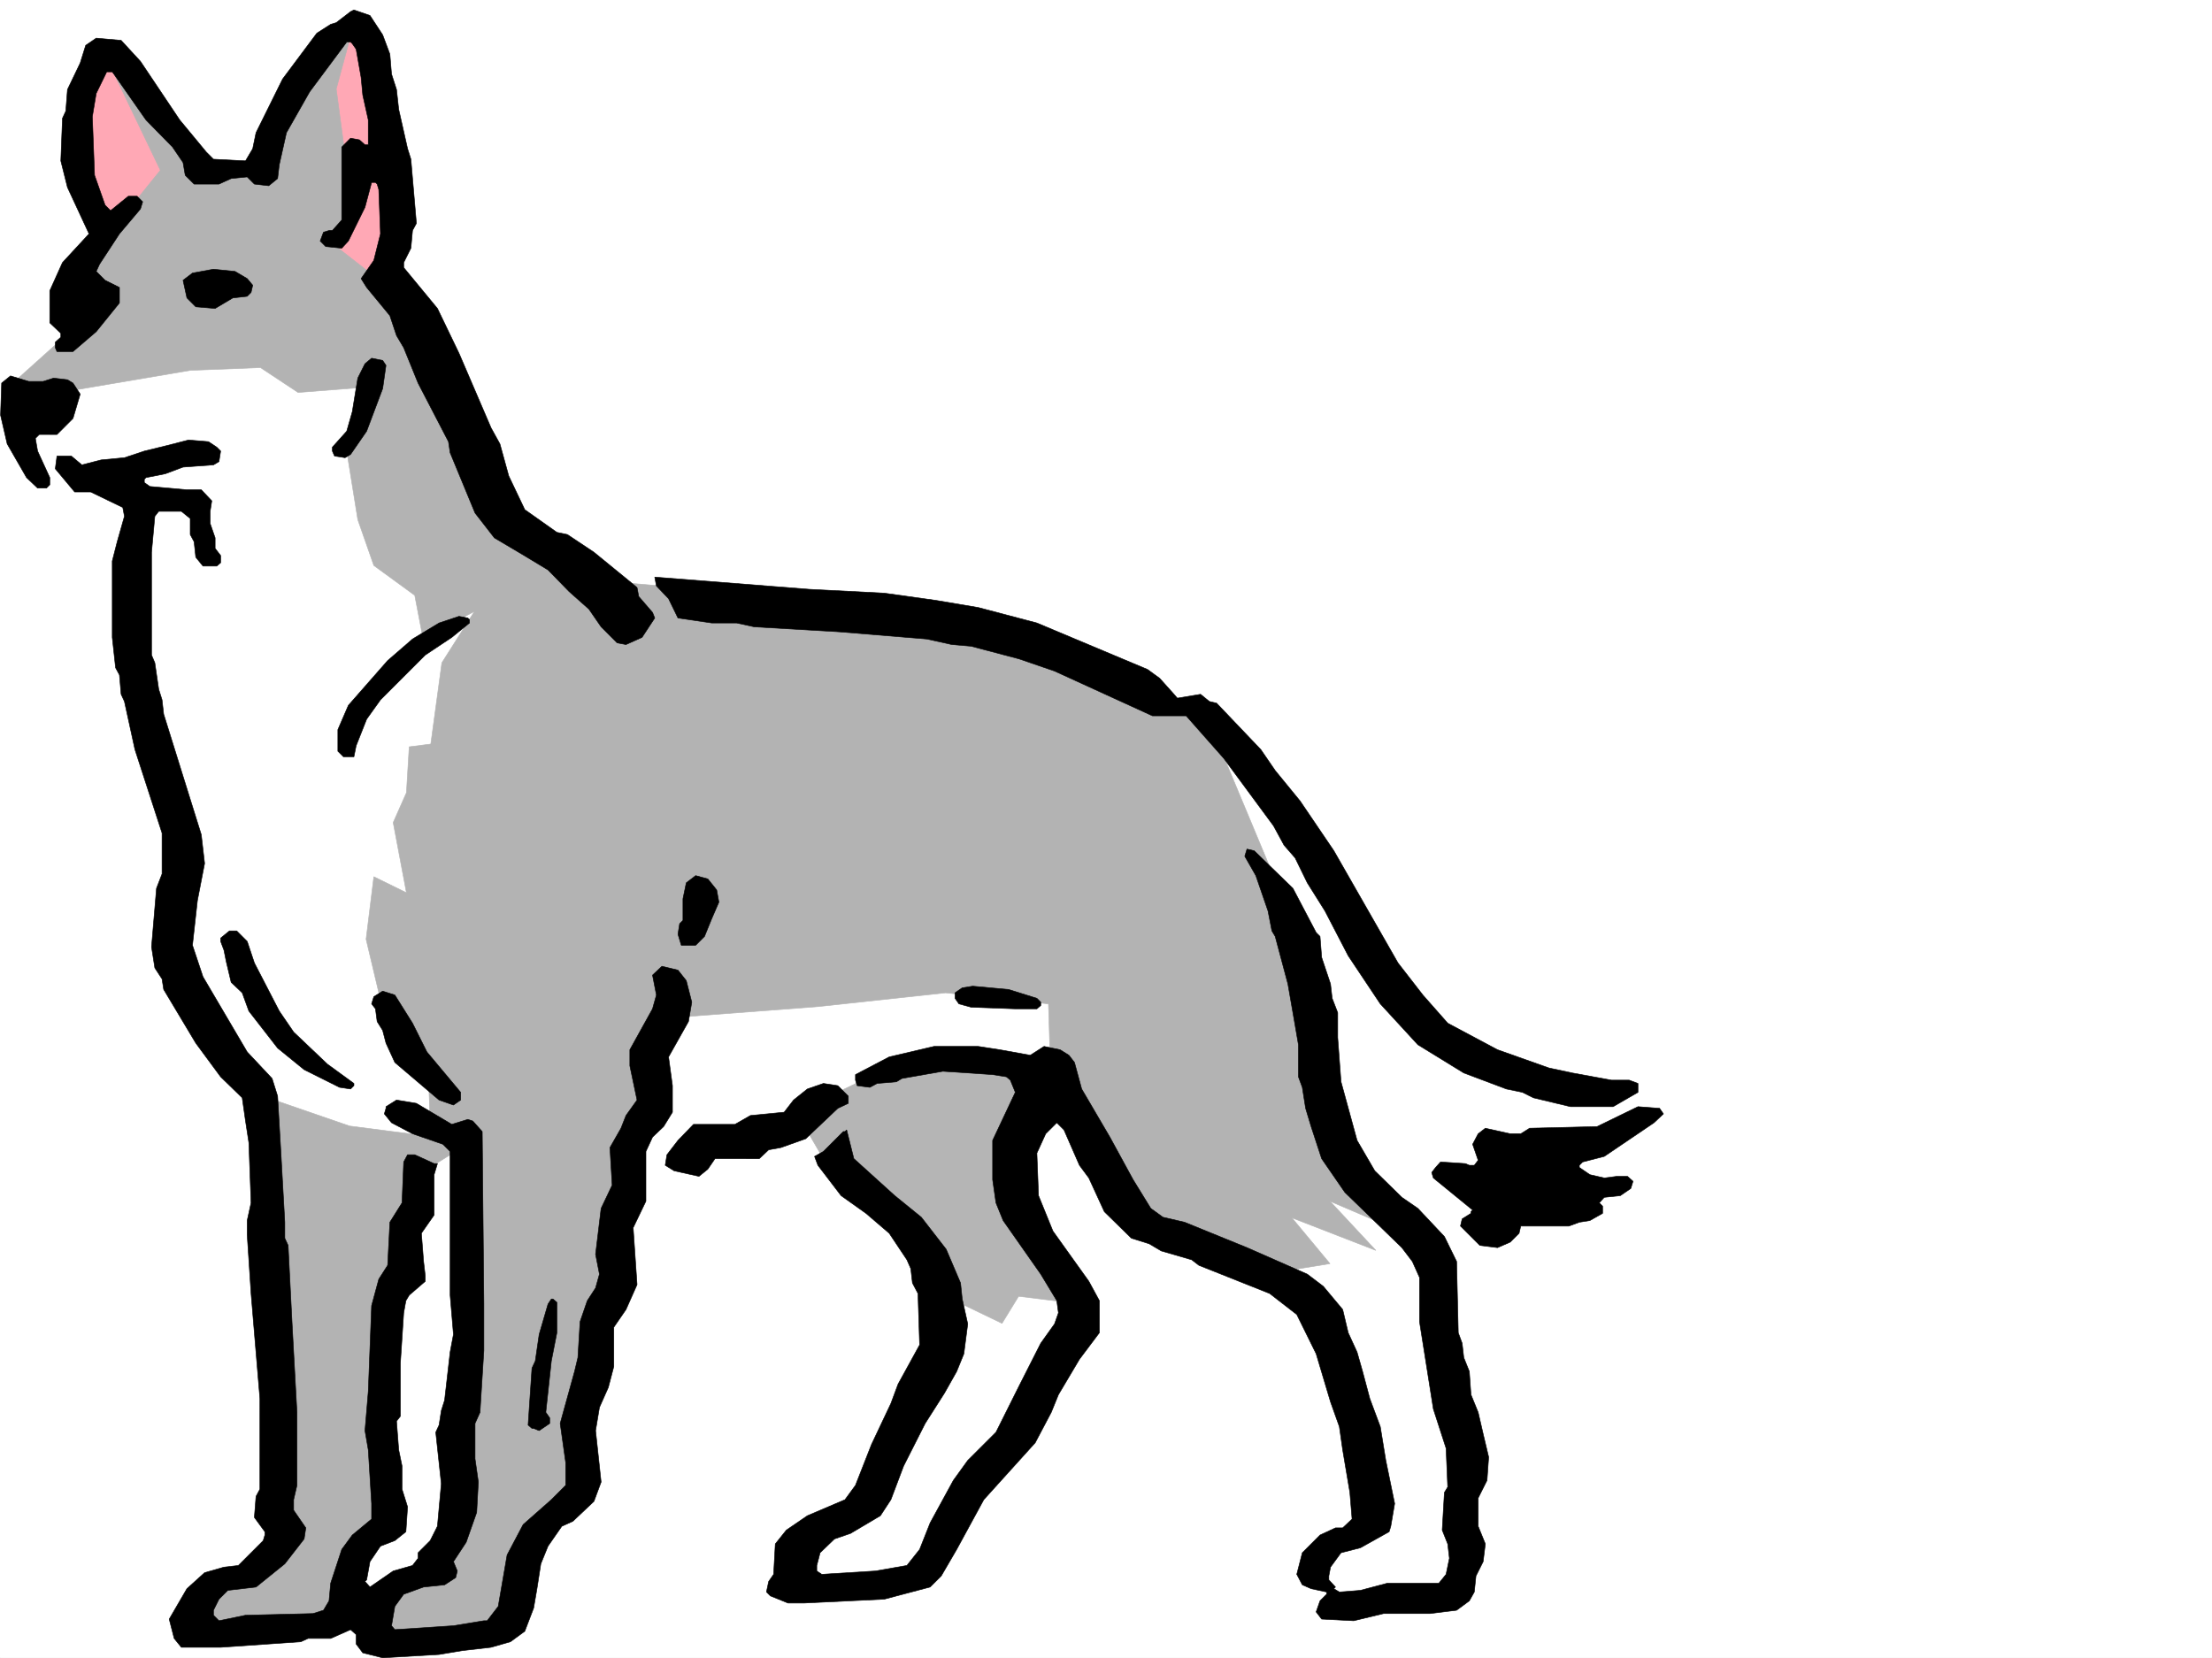 <svg xmlns="http://www.w3.org/2000/svg" width="2997.016" height="2246.668"><rect width="100%" height="100%" fill="#808080" stroke="none"/><defs><clipPath id="a"><path d="M0 0h2997v2244.137H0Zm0 0"/></clipPath></defs><path fill="#fff" d="M0 2246.297h2997.016V0H0Zm0 0"/><g clip-path="url(#a)" transform="translate(0 2.16)"><path fill="#fff" fill-rule="evenodd" stroke="#fff" stroke-linecap="square" stroke-linejoin="bevel" stroke-miterlimit="10" stroke-width=".743" d="M.742 2244.137h2995.531V-2.16H.743Zm0 0"/></g><path fill="#fff" fill-rule="evenodd" stroke="#fff" stroke-linecap="square" stroke-linejoin="bevel" stroke-miterlimit="10" stroke-width=".743" d="m26.234 535.555 198.551-73.43 296.692 25.492L968.78 1162.48l690.075-168.558 230.769 325.82 73.43 95.13 264.472 66.667-47.937 54.7-176.067 143.066h-80.937l69.676 326.566-14.23 157.258-176.071 7.508-29.246-51.692 91.418-54.66-77.145-300.367-106.43-59.156-146.077-58.418-110.887-187.25-54.703 132.55 98.883 194.012-230.766 352.02-187.29 7.508 51.688-73.43 73.43-32.922 102.64-264.434-51.69-102.597-143.106-149.793-238.278 76.398-480.265-80.152-139.352-235.188 25.453-146.82-80.894-292.86 11.219-161.796-135.598-39.684Zm0 0"/><path fill="#ffa8b5" fill-rule="evenodd" stroke="#ffa8b5" stroke-linecap="square" stroke-linejoin="bevel" stroke-miterlimit="10" stroke-width=".743" d="M140.094 69.676 271.98 226.937l113.899 3.754L477.293 40.43l47.937 146.078 18.73 136.3-77.183 135.602-326.683-146.82-44.18-121.328Zm0 0"/><path fill="#b5b5b5" fill-rule="evenodd" stroke="#b5b5b5" stroke-linecap="square" stroke-linejoin="bevel" stroke-miterlimit="10" stroke-width=".743" d="m1078.926 1507.031 128.875-62.168 179.82 3.715-14.977 157.297 91.415 161.055-83.946-10.48-22.484 36.675-83.906-40.43-47.938-80.894-106.39-95.133zm0 0"/><path fill="#b3b3b3" fill-rule="evenodd" stroke="#b3b3b3" stroke-linecap="square" stroke-linejoin="bevel" stroke-miterlimit="10" stroke-width=".743" d="m140.094 69.676 77.183 76.363 54.703 80.898h62.95l68.933-120.585 73.43-65.922-21.738 80.156 21.738 161.793-17.984 54.664 84.652 65.922 139.351 289.887 142.364 95.09 260.758 22.484 355.886 69.676 194.797 95.128 113.156 271.122 55.442 286.132 116.87 146.82-120.624-51.687 62.172 66.664-113.86-44.222 51.688 62.168-92.156 15.015-139.352-51.691-102.68-128.09-44.18-88.367-3.011-98.883-139.351-14.977-173.098 18.73-197.805 14.977-40.43 72.645v99.629l-21.742 143.066-36.715 139.313-18.726 153.547-80.156 117.574-26.235 106.351-182.832 15.016 17.985-70.422 65.921-40.469 33-113.074 11.223-450.902-69.676 43.441-40.468 275.613 7.507 194.016-47.976 44.184-17.985 77.144-197.77 29.207 17.95-65.883 87.66-40.468 3.754-62.172-29.207-564.758 128.13 44.184 110.144 14.23-3.754-95.09-62.207-80.898-21.7-91.38 10.477-84.648 44.184 21.7-17.946-95.09 17.946-40.469 3.753-62.172 29.247-3.75 14.976-110.105 44.184-69.64-69.676 36.714-11.223-58.453-55.445-40.43-21.738-62.168-14.23-88.367 29.206-91.414-95.875 7.508-50.945-33.707-95.172 3.754L59.2 535.555l-43.48-14.977 102.676-92.16-7.508-65.883 106.39-131.844zm0 0"/><path fill-rule="evenodd" stroke="#000" stroke-linecap="square" stroke-linejoin="bevel" stroke-miterlimit="10" stroke-width=".743" d="m518.465 47.195 9.777 26.196 2.227 26.98 6.765 20.957 2.973 26.977 12.004 53.18 4.496 14.23 7.469 86.879-5.242 9.738-2.227 23.969-9.738 19.469v6.765l45.71 55.406 29.208 60.684 43.437 101.11 12.004 21.742 11.965 43.437 21.742 45.672 43.477 30.73 14.234 2.973 35.973 23.969 53.176 43.437 5.238 4.5 2.265 12 18.73 21.703 2.974 7.508-17.204 26.196-21.742 9.734-12.004-2.227-21.699-21.738-16.5-23.969-26.98-23.968-28.465-29.207-35.973-21.704-36.715-21.738-26.195-33.703-33.742-81.64-2.23-14.977-41.212-79.414-19.472-47.934-9.735-16.46-8.992-26.981-31.476-38.2-7.508-11.964L506.5 352.8l8.996-35.973-2.27-59.902-2.23-7.508-2.266-2.227h-5.238l-8.996 33.704-22.48 45.668-8.993 9.738-21.703-2.23-7.504-7.508 4.496-11.965 7.504-2.266h4.5l12.707-14.234v-98.844l12.004-12.004 12.004 2.27 7.465 6.722h4.5V162.54l-7.469-33.703-2.27-23.969-6.726-38.203-5.238-7.504-2.266-2.23h-5.242l-50.203 67.41-31.477 55.441-9.734 43.442-2.23 18.687-12.004 9.777-19.469-2.269-9.738-9.734-21.739 2.226-16.5 7.508h-33.703l-12.004-11.965-2.972-17.242-14.235-20.957-35.968-36.715-43.48-62.168-2.231-3.012h-7.504l-14.235 29.207-5.238 31.477 3.008 79.41 14.234 40.43 7.469 7.508 24.008-19.512h11.965l7.504 7.508-3.008 9.738-28.465 33.703-26.98 41.211-4.497 9.734 12.004 11.965 19.473 9.739v20.996l-31.477 38.941-31.476 26.941h-21.7l-2.269-5.238v-7.469l7.508-6.765v-5.238L67.449 437.41v-43.437l17.203-38.203 35.973-38.942-29.21-62.914-8.993-35.969 2.23-57.675 4.496-9.735 2.266-29.207 17.246-35.933 7.469-23.97 14.23-9.734 33.743 2.97L190.3 83.124l53.215 79.414 35.972 43.441 9.735 9.735 43.441 2.23 9.734-16.46 4.497-21.704 35.972-72.687 46.45-62.168 18.73-11.965 7.508-2.266 19.472-14.976 4.496-2.23 21.739 7.468zm0 0"/><path fill-rule="evenodd" stroke="#000" stroke-linecap="square" stroke-linejoin="bevel" stroke-miterlimit="10" stroke-width=".743" d="m334.93 377.512 7.468 8.992-2.226 9.734-5.242 5.242-19.512 2.227-23.965 14.234-26.2-2.23-12.003-12.004-5.238-23.969 12.746-9.734 28.465-5.238 29.207 3.007zm188.03 117.574-4.495 31.473-21.7 57.671-21.738 31.477-7.507 4.457-14.235-2.227-2.969-6.726v-5.277l19.47-21.704 7.507-26.234 7.469-45.668 9.734-19.473 8.996-7.507 14.973 3.011zM58.453 516.824l14.234-4.496 18.727 2.227 7.469 4.496 9.777 14.976-9.777 32.961-21.7 21.742H53.216l-5.278 5.239 3.012 17.242 16.5 35.934v9.734l-4.5 4.496h-12l-14.976-14.23-26.239-45.668-8.992-38.985 1.488-43.441 12-9.735 24.715 7.508zm0 0"/><path fill-rule="evenodd" stroke="#000" stroke-linecap="square" stroke-linejoin="bevel" stroke-miterlimit="10" stroke-width=".743" d="m293.719 605.934 5.238 5.277-2.266 14.234-7.468 4.457-41.211 3.008-23.969 8.996-26.234 5.239-2.27 2.265v4.461l7.508 5.277 50.203 4.497h19.473l14.23 14.976-2.226 14.23v16.462l6.726 19.472v14.23l7.504 9.739v9.734l-5.238 4.496h-18.727l-9.738-11.964-2.266-20.997-5.242-9.734v-21.7l-12.004-9.737h-30.691l-5.278 6.726-4.46 48.68V887.57l4.46 10.48 5.278 35.97 4.496 14.234 2.226 19.473 35.973 115.343 14.977 47.938 4.496 38.941-9.735 50.207-6.726 60.645 14.234 42.695 59.938 101.895 33.707 35.933 7.504 23.969 4.496 77.145 5.242 93.644v21.7l4.496 9.734 5.238 103.382 6.727 122.813v98.883l-4.496 19.472v14.23l16.5 23.97-2.27 14.976-26.195 33.703-38.984 31.477-38.2 4.496-12.004 11.965-7.468 14.976v6.762l7.468 7.469 35.973-7.469 91.414-2.265 14.234-4.497 7.504-12.707 2.23-23.968 14.977-45.707 14.27-19.473 26.2-21.703v-20.996l-4.497-72.649-4.5-26.195 4.5-53.215 4.496-116.09 9.735-35.93 12.003-18.73 3.012-58.414 16.461-26.238 2.266-55.403 5.242-9.738h9.734l26.235 11.965h4.5l-4.5 14.977v54.699l-17.242 24.71 2.972 38.204 2.266 19.469v7.468l-21.739 18.73-4.496 7.509-2.972 16.46-4.496 68.192v71.902l-5.239 6.727 2.973 38.941 4.496 21.742v31.434l7.508 23.969-2.27 33.707-14.976 12.004-19.469 7.465-14.234 21-4.496 24.71-2.27 2.227 6.766 7.508 31.476-21.738 26.196-7.47 7.507-9.737v-7.504l16.461-16.461 9.778-19.473 5.238-57.672-7.508-69.676 4.496-9.738 3.012-19.472 4.496-14.231 7.469-65.18 4.496-23.968-4.496-53.176v-194.719l-9.738-9.734-41.211-14.235-28.465-14.972-9.735-12.004 2.227-7.508v-2.23l14.273-8.993 26.942 4.496 47.972 28.465 21.704-6.726 6.761 2.23 12.746 14.23 2.23 233.704v62.91l-5.237 83.87-6.727 15.017v47.933l4.496 31.438-2.266 41.21-14.234 40.43-17.242 26.239 5.238 12.707-2.226 8.992-14.977 9.734-28.504 3.012-26.941 9.734-12.004 16.461-4.496 26.238 4.496 5.239 79.414-5.239 41.21-6.765h4.497l14.977-19.473 12.003-69.637 21.739-41.21 38.199-33.704 19.473-19.472v-30.692l-7.47-53.175 19.473-70.422 4.497-18.727 2.972-48.68 9.774-28.464 11.222-17.243 5.239-18.73-5.239-26.941 7.508-62.168 14.977-31.477-3.012-50.906 14.977-26.238 6.761-17.243 14.977-20.957-9.735-46.449v-21.703l30.73-55.441 5.24-18.731-5.24-26.941 12.747-12.004 21.703 5.242 11.258 14.23 7.469 29.207-4.496 26.239-26.98 47.937 5.28 38.942v35.972l-12.004 19.473-14.976 14.23-8.992 19.473v67.41l-17.242 35.93 5.238 77.144-14.977 33.707-16.5 23.97v53.175l-7.469 28.465-12.003 26.976-5.239 31.477 7.508 69.637-9.734 26.238-28.504 26.937-14.977 6.766-18.73 26.938-9.735 23.968-5.238 33.707-4.496 26.235-12.004 31.437-19.473 14.23-26.238 7.509-38.941 4.496-31.477 5.238-76.441 4.5-26.938-6.766-8.996-11.965v-12.746l-7.504-6.726-26.98 11.965h-30.695l-9.774 4.496-43.441 3.011-65.18 4.497h-53.215l-9.734-12.004-6.727-26.196 23.969-41.21 23.969-21.704 26.238-7.508 19.469-2.226 33.707-33.703 2.265-7.508v-4.496l-14.23-19.473 2.227-28.465 5.238-9.738V1895.02l-11.961-142.325-5.242-79.41v-19.472l5.242-23.97-3.012-81.64-4.496-29.207-4.496-31.477-29.211-28.425-33.703-45.707-43.48-72.649-2.227-14.23-9.774-14.977-4.46-28.465 6.726-79.41 7.508-19.472v-55.407l-36.715-113.117-14.234-65.18-4.496-9.734-2.266-26.195-5.242-9.738-4.496-41.211v-103.34l6.726-26.239 9.774-34.445-2.266-11.965-43.441-20.996h-21.739L74.914 635.18l2.27-17.243h19.472l14.23 11.965 26.239-6.726 31.473-3.012 26.941-8.953 30.734-7.508 29.207-7.508 26.977 2.27zM1198.063 803.7l69.675 9.737 57.672 9.735 79.453 20.957 149.832 62.914 16.5 12.004 19.473 21.7 4.496 5.237 31.473-5.238 11.965 9.734 9.738 2.27 59.937 62.91 19.512 28.465 33.703 41.215 45.711 67.406 86.918 152.02 33.703 43.441 33.707 38.2 67.446 35.972 69.675 24.71 31.477 6.727 53.215 9.735h23.968l11.965 4.496v12.004l-33.703 19.472h-57.715l-50.164-12.003-15.015-7.47-21.7-4.495-57.71-21.739-62.168-38.199-50.95-55.406-43.48-65.18-31.473-60.644-23.969-38.2-16.46-33.706-15.016-17.243-14.23-26.195-67.41-91.418-50.946-57.672h-45.711l-132.625-60.644-47.977-16.5-65.18-17.204-26.195-2.269-33.746-7.465-118.355-9.738-38.238-2.266-77.145-4.496-24.008-5.242h-33.703l-45.707-6.723-12.75-26.238-16.46-17.203-2.266-12.004 209.066 16.5zm0 0"/><path fill-rule="evenodd" stroke="#000" stroke-linecap="square" stroke-linejoin="bevel" stroke-miterlimit="10" stroke-width=".743" d="M636.117 839.633v4.496l-23.969 19.473-35.972 23.968-60.68 60.684-18.73 26.195-14.235 35.973-3.008 14.976H465.29l-7.508-7.507v-29.207l14.235-32.961 53.214-60.645 33.704-29.207 35.972-21.742 26.98-8.992 11.966 2.27zm1115.641 364.023 31.476 59.938 5.239 5.242 2.23 28.465 12.004 35.93 2.227 19.472 7.507 19.473v33.703l4.496 59.941 21.739 79.41 23.969 41.176 36.714 35.969 21.743 14.977 35.93 38.199 16.503 33.707 2.266 96.613 5.238 14.234 2.23 19.473 7.508 18.727 2.227 31.437 9.738 23.969 6.762 29.246 7.469 31.437-2.227 31.477-12.004 23.965v38.203l9.735 23.969-2.973 23.969-9.735 19.468-2.269 21.703-6.723 12.004-17.242 12.707-35.973 4.496h-62.914l-40.468 9.735-43.477-2.227-7.469-9.738 5.239-14.973 8.992-8.996v-3.008l-20.996-4.496-11.965-5.242-7.508-14.23 7.508-29.207 23.969-23.97 20.957-9.737h9.777l12.707-11.965-2.973-35.969-9.734-57.676-4.496-31.472-12.004-33.707-19.473-65.141-26.238-53.176-36.715-28.465-95.91-38.199-9.738-7.508-41.211-11.965-16.461-9.734-24.008-7.508-36.676-35.933-20.996-45.707-12.746-17.204-20.957-47.937-9.734-9.734-15.016 14.972-11.965 26.2 2.227 57.671 19.472 47.938 48.72 68.148 14.234 26.239v43.437l-26.98 35.934-28.466 47.937-9.734 23.969-21.742 41.21-69.676 77.145-36.715 67.41-20.957 35.97-15.016 14.976-62.168 16.46-108.66 5.24h-21.699l-24.008-9.735-5.238-5.239 3.012-14.234 6.722-9.734 2.27-41.172 14.976-18.73 28.465-19.473 50.946-21.739 14.234-19.472 21.738-55.403 26.235-55.445 9.738-26.234 29.207-53.18-2.23-69.637-7.504-14.23-2.23-19.473-5.278-12.004-23.969-35.933-31.476-26.977-33.704-23.969-31.476-41.172-4.496-12.003 12.004-6.727 26.98-26.98h2.227l2.27-2.227 9.734 38.941 55.445 50.168 35.969 29.207 33.707 43.442 19.472 45.707 2.266 21.7 7.469 33.702-5.239 40.469-9.738 23.969-16.46 29.207-26.235 41.215-29.207 57.671-17.246 45.668-14.23 21.739-40.47 23.968-21.738 7.47-19.472 18.73-4.497 17.242v7.469l6.723 4.496 72.688-4.496 42.699-7.47 17.242-21.737 14.23-35.934 31.477-57.672 19.473-26.98 38.238-38.2 31.438-62.914 29.246-57.671 18.73-26.239 5.238-14.972-2.226-16.461-21.742-35.973-50.946-72.648-9.738-23.97-4.496-31.437v-53.175l30.695-65.18-6.726-16.5-5.239-4.457-18.73-3.008-67.445-4.5-55.446 9.738-7.508 4.496-26.195 2.227-9.738 5.281-17.242-2.27-2.266-7.507v-7.465l45.707-23.969 60.684-14.234h59.937l29.25 4.496 41.211 7.469 18.727-11.965 21.742 4.496 11.965 7.469 7.504 9.734 9.738 35.973 38.2 65.18 31.476 57.671 23.968 38.946 16.5 11.964 29.207 6.766 84.653 34.445 81.68 35.934 21.738 16.5 26.238 31.437 7.465 31.473 12.004 26.2 7.468 26.234 9.778 36.715 14.23 38.164 7.47 45.707 12.003 58.414-5.238 30.734-2.27 7.469-38.941 21.738-26.239 6.727-14.23 19.468-2.27 12.004v5.243l8.993 9.734-2.227 2.23 7.508 4.496 28.465-2.23 36.715-9.734h69.675l9.735-12.004 4.496-21.703-2.266-19.47-7.469-18.73 2.97-50.945 4.5-7.469-2.231-52.433-17.242-53.215-18.73-118.317v-59.941l-9.735-21.7-14.235-18.73-77.183-74.914-31.473-45.672-14.234-43.437-7.469-24.75-4.496-28.426-5.238-14.234v-43.477l-4.497-26.199-9.777-56.188-17.203-64.394-4.496-7.508-5.238-26.941-16.5-47.938-14.977-26.234 2.973-9.735 9.773 2.266zm-780.711 2.266 2.973 16.46-9.735 22.485-9.738 23.969-12.004 11.965h-19.469l-4.496-14.977 2.266-14.234 4.496-4.496v-29.207l4.496-21.7 12.707-9.738 16.5 4.496zm-636.117 69.637 9.738 29.207 33.703 65.18 19.473 28.464 45.707 43.442 35.972 26.195v3.012l-4.496 4.496-14.976-2.227-47.977-23.969-35.933-29.246-38.98-50.168-8.993-24.71-14.977-14.231-6.765-28.465-2.969-14.976-4.5-12.004v-4.496l11.965-9.735h9.777zm0 0"/><path fill-rule="evenodd" stroke="#000" stroke-linecap="square" stroke-linejoin="bevel" stroke-miterlimit="10" stroke-width=".743" d="m1404.863 1352.703 5.239 5.238v4.5l-5.239 4.496h-29.246l-59.941-2.23-16.461-4.496-5.238-7.508v-7.469l9.734-6.761 14.234-2.23 48.68 4.495zm-845.929 33.703 19.472 38.985 45.707 54.66v10.48l-9.734 6.766-19.473-6.766-59.941-50.949-12.004-26.195-4.496-17.243-7.469-11.964-2.266-17.243-5.238-6.726 3.008-9.734 11.965-7.508 16.5 5.238zm590.41 98.887v9.734l-14.23 6.727-43.442 41.21-33.742 12.005-16.461 2.972-12.746 12H968.78l-9.738 14.235-12 9.734-33.707-7.504-12.004-7.468 2.27-14.235 14.976-19.473 20.996-21.738h56.184l21-12.004 45.668-4.457 12.746-16.5 18.73-14.976 21.739-7.508 19.472 3.012zm1104.418 23.969-12.746 12.004-67.446 45.668-29.21 7.507-4.497 4.496v2.97l14.235 9.737 19.472 4.497 17.243-2.23h14.23l7.508 6.726-3.012 9.734-14.23 9.738-21.739 2.266-6.726 7.469 4.496 4.496v9.738l-17.242 9.734-14.235 2.27-14.23 5.238h-65.18l-2.27 9.735-11.964 11.965-17.242 7.507-23.97-3.011-26.234-26.196 2.266-9.734 11.965-7.508v-2.23l2.27-2.266-53.215-43.441-2.23-7.47 5.241-6.765 6.723-7.465 33.742 2.227 5.242 2.27h6.723l5.242-6.766-7.469-21.7 7.47-14.234 9.734-7.507 33.742 7.507h14.234l11.965-7.507 91.414-2.227 55.445-26.98 29.246 2.23zM754.512 1764.66v41.211l-7.508 38.203-7.504 69.637 5.277 7.508v7.508l-14.273 9.734-7.465-3.012h-2.27l-5.238-4.496 5.239-77.144 4.496-9.735 5.238-35.972 12.004-41.172 4.496-6.766h2.23zm0 0"/></svg>

